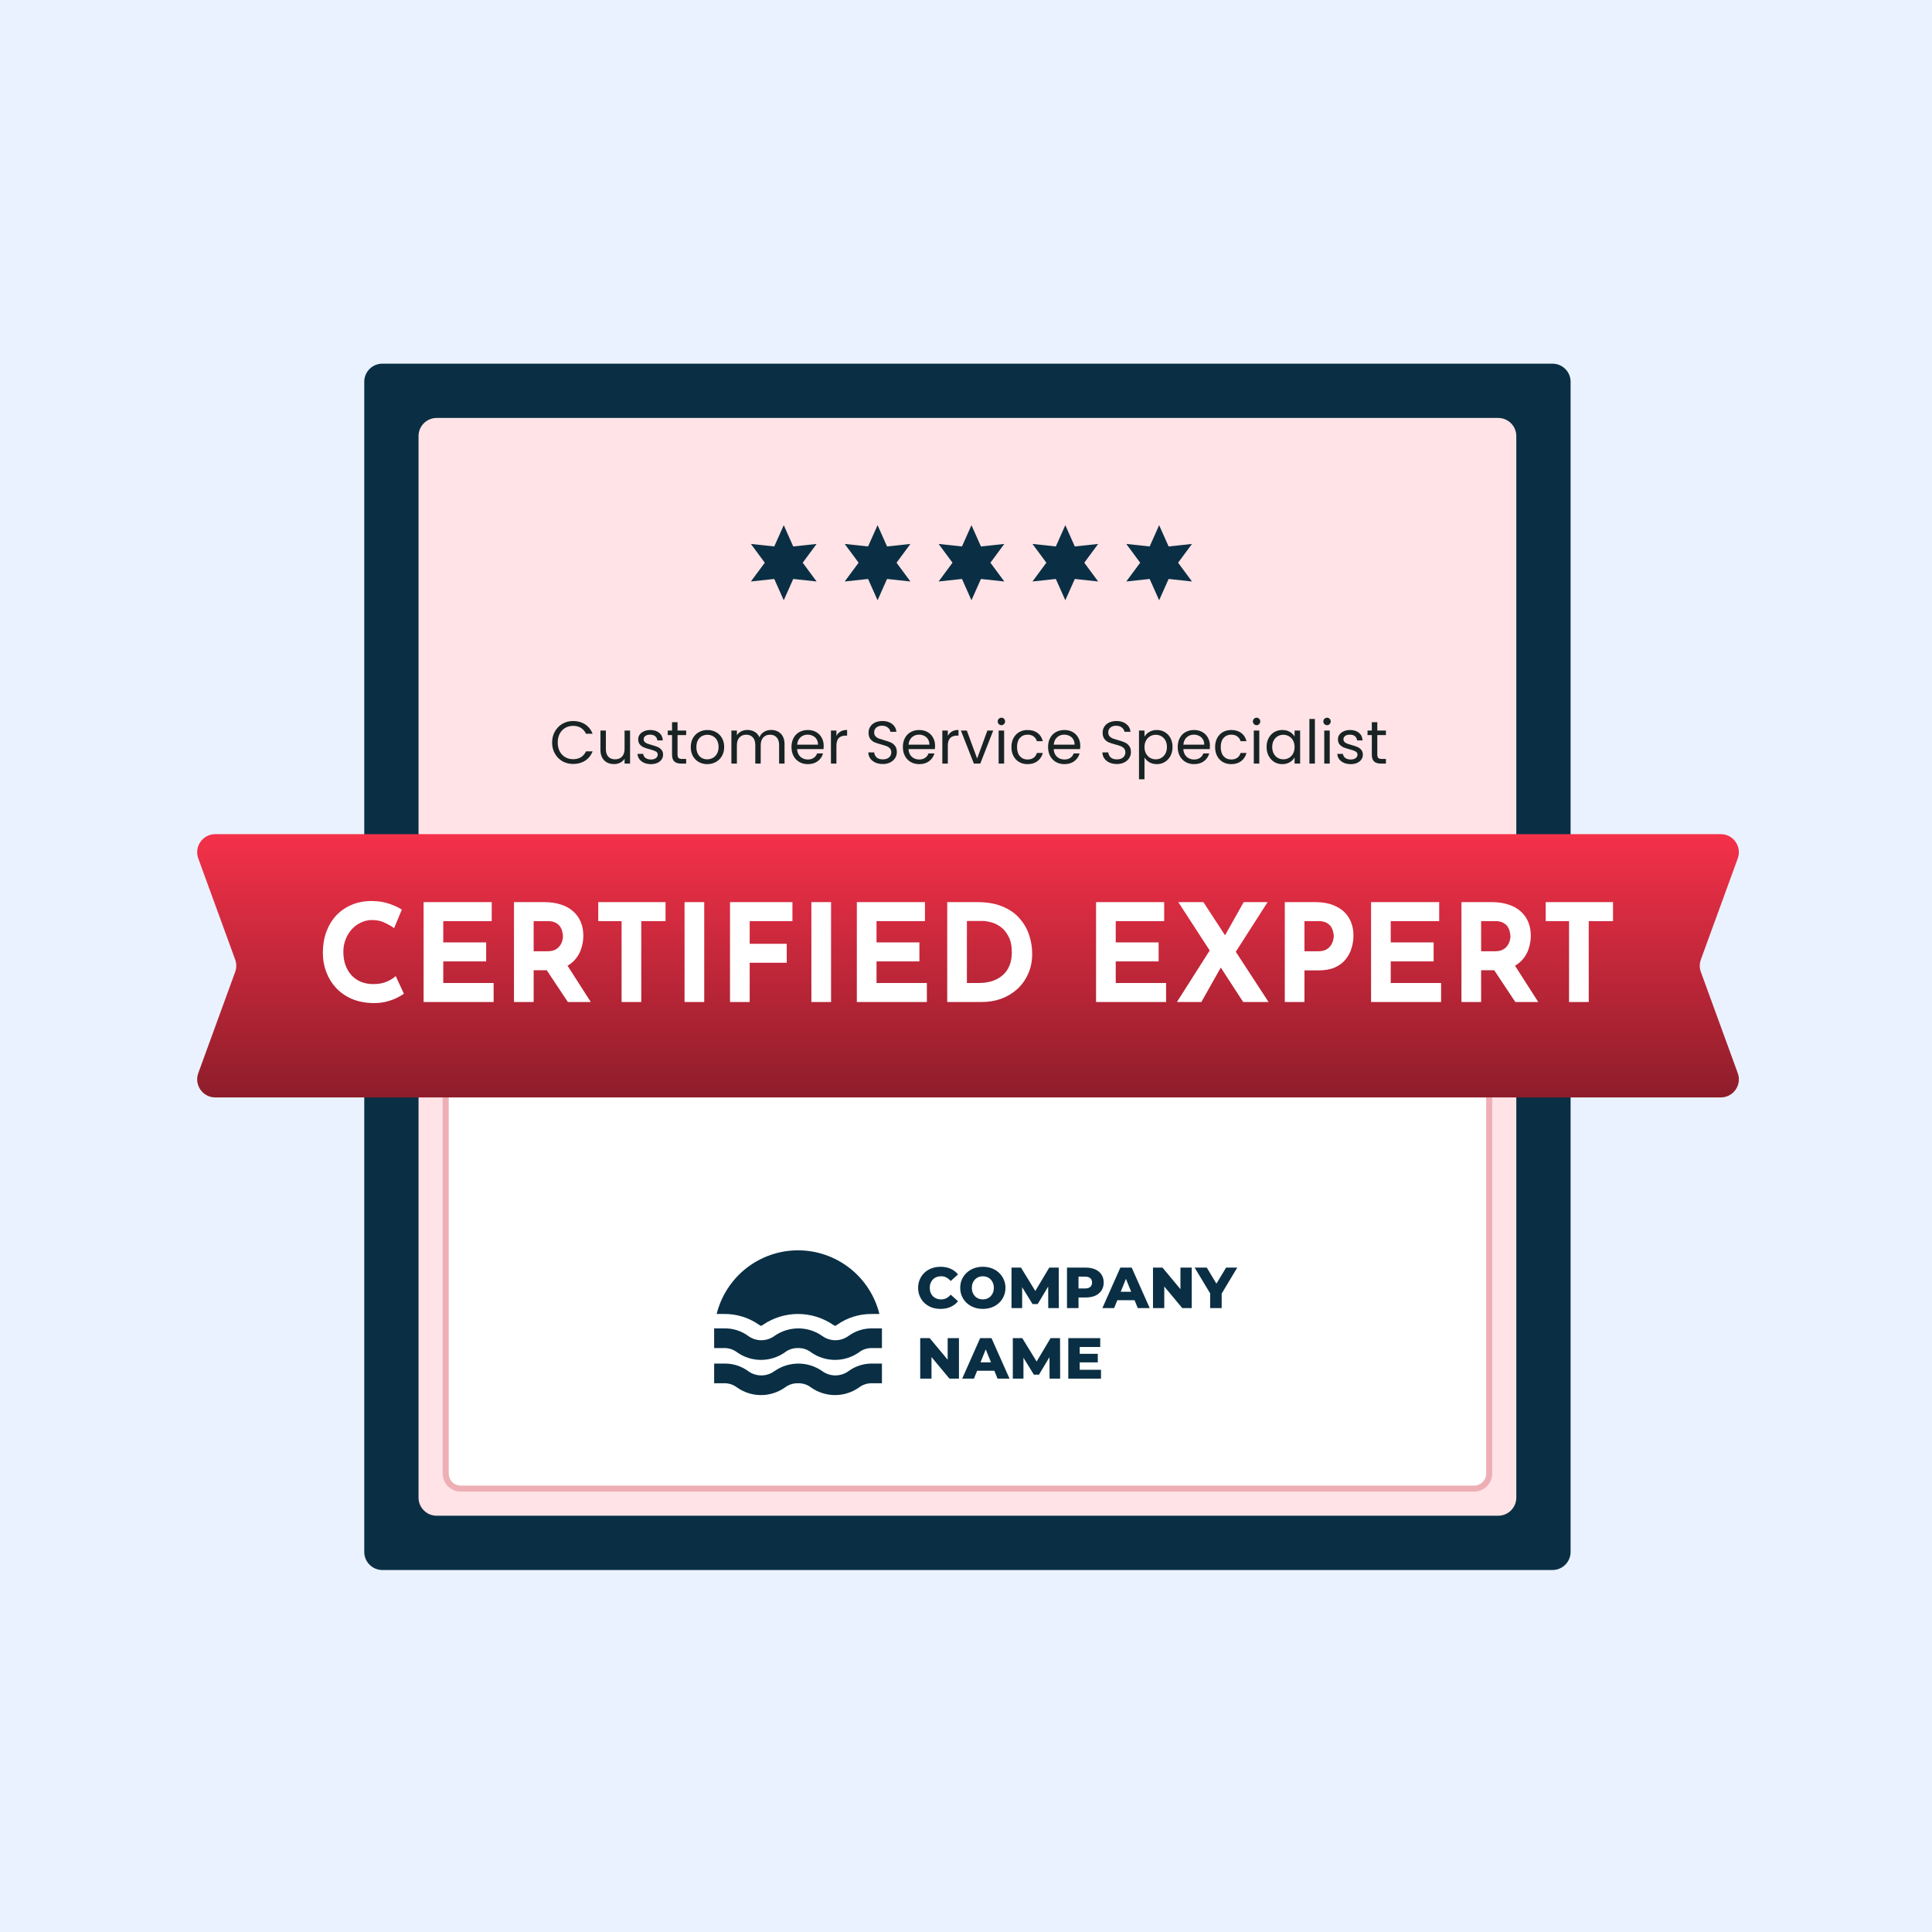 <svg width="255" height="255" viewBox="0 0 255 255" fill="none" xmlns="http://www.w3.org/2000/svg">
<rect width="255" height="255" fill="#EAF2FF"/>
<path d="M204.911 48H50.466C49.147 48 48.078 49.069 48.078 50.388V204.833C48.078 206.152 49.147 207.221 50.466 207.221H204.911C206.23 207.221 207.299 206.152 207.299 204.833V50.388C207.299 49.069 206.23 48 204.911 48Z" fill="#0A2F44"/>
<path d="M197.745 55.165H57.63C56.312 55.165 55.242 56.234 55.242 57.553V197.668C55.242 198.987 56.312 200.056 57.63 200.056H197.745C199.064 200.056 200.133 198.987 200.133 197.668V57.553C200.133 56.234 199.064 55.165 197.745 55.165Z" fill="#FFE3E6"/>
<path d="M58.828 130.397H196.554V194.484C196.554 195.583 195.663 196.474 194.564 196.474H60.818C59.719 196.474 58.828 195.583 58.828 194.484V130.397Z" fill="white" stroke="#EDAFB5" stroke-width="0.796"/>
<path d="M124.137 172.758C123.713 172.758 123.318 172.691 122.955 172.559C122.597 172.422 122.285 172.228 122.018 171.979C121.757 171.729 121.553 171.437 121.404 171.101C121.256 170.76 121.182 170.385 121.182 169.978C121.182 169.571 121.256 169.199 121.404 168.863C121.553 168.522 121.757 168.227 122.018 167.978C122.285 167.728 122.597 167.537 122.955 167.405C123.318 167.267 123.713 167.199 124.137 167.199C124.634 167.199 125.077 167.285 125.465 167.458C125.86 167.631 126.187 167.881 126.448 168.207L125.481 169.077C125.307 168.874 125.115 168.718 124.905 168.611C124.7 168.504 124.47 168.451 124.214 168.451C123.994 168.451 123.792 168.487 123.608 168.558C123.423 168.629 123.265 168.734 123.132 168.871C123.004 169.003 122.901 169.164 122.825 169.352C122.753 169.54 122.717 169.749 122.717 169.978C122.717 170.207 122.753 170.416 122.825 170.604C122.901 170.793 123.004 170.956 123.132 171.093C123.265 171.225 123.423 171.327 123.608 171.398C123.792 171.47 123.994 171.505 124.214 171.505C124.47 171.505 124.7 171.452 124.905 171.345C125.115 171.238 125.307 171.083 125.481 170.879L126.448 171.75C126.187 172.07 125.86 172.32 125.465 172.498C125.077 172.671 124.634 172.758 124.137 172.758Z" fill="#0A2F44"/>
<path d="M129.722 172.758C129.293 172.758 128.896 172.689 128.533 172.552C128.169 172.414 127.852 172.221 127.581 171.971C127.314 171.717 127.107 171.421 126.959 171.085C126.81 170.749 126.736 170.38 126.736 169.978C126.736 169.576 126.81 169.207 126.959 168.871C127.107 168.535 127.314 168.242 127.581 167.993C127.852 167.738 128.169 167.542 128.533 167.405C128.896 167.267 129.293 167.199 129.722 167.199C130.157 167.199 130.554 167.267 130.912 167.405C131.276 167.542 131.591 167.738 131.857 167.993C132.123 168.242 132.33 168.535 132.479 168.871C132.632 169.207 132.709 169.576 132.709 169.978C132.709 170.38 132.632 170.752 132.479 171.093C132.33 171.429 132.123 171.722 131.857 171.971C131.591 172.221 131.276 172.414 130.912 172.552C130.554 172.689 130.157 172.758 129.722 172.758ZM129.722 171.505C129.927 171.505 130.117 171.47 130.291 171.398C130.47 171.327 130.623 171.225 130.751 171.093C130.884 170.956 130.987 170.793 131.058 170.604C131.135 170.416 131.173 170.207 131.173 169.978C131.173 169.744 131.135 169.535 131.058 169.352C130.987 169.164 130.884 169.003 130.751 168.871C130.623 168.734 130.47 168.629 130.291 168.558C130.117 168.487 129.927 168.451 129.722 168.451C129.518 168.451 129.326 168.487 129.147 168.558C128.973 168.629 128.819 168.734 128.686 168.871C128.558 169.003 128.456 169.164 128.379 169.352C128.307 169.535 128.271 169.744 128.271 169.978C128.271 170.207 128.307 170.416 128.379 170.604C128.456 170.793 128.558 170.956 128.686 171.093C128.819 171.225 128.973 171.327 129.147 171.398C129.326 171.47 129.518 171.505 129.722 171.505Z" fill="#0A2F44"/>
<path d="M133.506 172.651V167.306H134.757L136.984 170.94H136.323L138.488 167.306H139.74L139.755 172.651H138.358L138.343 169.421H138.581L136.961 172.124H136.285L134.619 169.421H134.911V172.651H133.506Z" fill="#0A2F44"/>
<path d="M140.83 172.651V167.306H143.286C143.778 167.306 144.2 167.385 144.553 167.542C144.911 167.7 145.188 167.929 145.382 168.23C145.577 168.525 145.674 168.876 145.674 169.283C145.674 169.685 145.577 170.034 145.382 170.329C145.188 170.625 144.911 170.854 144.553 171.017C144.2 171.174 143.778 171.253 143.286 171.253H141.674L142.35 170.597V172.651H140.83ZM142.35 170.757L141.674 170.062H143.194C143.512 170.062 143.747 169.993 143.901 169.856C144.059 169.719 144.139 169.528 144.139 169.283C144.139 169.034 144.059 168.84 143.901 168.703C143.747 168.566 143.512 168.497 143.194 168.497H141.674L142.35 167.802V170.757Z" fill="#0A2F44"/>
<path d="M145.5 172.651L147.873 167.306H149.37L151.749 172.651H150.168L148.31 168.046H148.909L147.051 172.651H145.5ZM146.798 171.612L147.189 170.497H149.815L150.206 171.612H146.798Z" fill="#0A2F44"/>
<path d="M152.18 172.651V167.306H153.432L156.395 170.864H155.804V167.306H157.293V172.651H156.042L153.079 169.092H153.67V172.651H152.18Z" fill="#0A2F44"/>
<path d="M159.725 172.651V170.391L160.079 171.299L157.676 167.306H159.28L161.015 170.2H160.086L161.829 167.306H163.303L160.908 171.299L161.245 170.391V172.651H159.725Z" fill="#0A2F44"/>
<path d="M121.457 181.963V176.618H122.708L125.672 180.176H125.081V176.618H126.57V181.963H125.319L122.355 178.405H122.946V181.963H121.457Z" fill="#0A2F44"/>
<path d="M126.996 181.963L129.369 176.618H130.866L133.245 181.963H131.664L129.806 177.358H130.405L128.547 181.963H126.996ZM128.294 180.924L128.685 179.81H131.311L131.702 180.924H128.294Z" fill="#0A2F44"/>
<path d="M133.678 181.963V176.618H134.93L137.156 180.252H136.496L138.661 176.618H139.912L139.928 181.963H138.53L138.515 178.733H138.753L137.133 181.436H136.458L134.792 178.733H135.083V181.963H133.678Z" fill="#0A2F44"/>
<path d="M142.399 178.687H144.894V179.817H142.399V178.687ZM142.507 180.795H145.317V181.963H141.002V176.618H145.217V177.786H142.507V180.795Z" fill="#0A2F44"/>
<path d="M94.589 173.43C95.186 171.03 96.567 168.9 98.514 167.377C100.461 165.855 102.86 165.027 105.331 165.027C107.802 165.027 110.201 165.855 112.148 167.377C114.094 168.9 115.476 171.03 116.073 173.43H115.102C113.465 173.405 111.862 173.895 110.518 174.829C110.44 174.886 110.359 174.937 110.275 174.983H110.162C110.078 174.937 109.997 174.886 109.919 174.829C108.563 173.917 106.965 173.429 105.331 173.429C103.696 173.429 102.099 173.917 100.742 174.829C100.665 174.886 100.584 174.937 100.5 174.983H100.387C100.303 174.937 100.222 174.886 100.144 174.829C98.799 173.895 97.196 173.405 95.56 173.43H94.589ZM113.356 178.503C113.854 178.114 114.471 177.911 115.102 177.928H116.404V175.331H115.102C113.991 175.317 112.905 175.664 112.005 176.318C111.5 176.691 110.888 176.893 110.259 176.893C109.63 176.893 109.018 176.691 108.513 176.318C107.591 175.676 106.494 175.332 105.371 175.332C104.248 175.332 103.152 175.676 102.23 176.318C101.724 176.691 101.112 176.893 100.484 176.893C99.855 176.893 99.243 176.691 98.737 176.318C97.827 175.655 96.725 175.309 95.6 175.331H94.258V177.928H95.56C96.191 177.911 96.808 178.114 97.306 178.503C98.226 179.145 99.321 179.49 100.443 179.49C101.565 179.49 102.66 179.145 103.58 178.503C104.079 178.116 104.696 177.913 105.327 177.928C105.958 177.91 106.576 178.113 107.073 178.503C107.995 179.145 109.091 179.489 110.215 179.489C111.338 179.489 112.434 179.145 113.356 178.503ZM113.356 183.147C113.854 182.759 114.471 182.556 115.102 182.572H116.404V179.975H115.102C113.991 179.962 112.905 180.308 112.005 180.962C111.5 181.335 110.888 181.537 110.259 181.537C109.63 181.537 109.018 181.335 108.513 180.962C107.591 180.32 106.494 179.976 105.371 179.976C104.248 179.976 103.152 180.32 102.23 180.962C101.724 181.335 101.112 181.537 100.484 181.537C99.855 181.537 99.243 181.335 98.737 180.962C97.827 180.3 96.725 179.953 95.6 179.975H94.258V182.572H95.56C96.191 182.556 96.808 182.759 97.306 183.147C98.226 183.789 99.321 184.134 100.443 184.134C101.565 184.134 102.66 183.789 103.58 183.147C104.079 182.76 104.696 182.557 105.327 182.572C105.958 182.554 106.576 182.757 107.073 183.147C107.995 183.789 109.091 184.133 110.215 184.133C111.338 184.133 112.434 183.789 113.356 183.147Z" fill="#0A2F44"/>
<path d="M229.362 113.303C229.931 111.745 228.777 110.096 227.119 110.096H28.414C26.756 110.096 25.602 111.745 26.171 113.303L31.039 126.649C31.232 127.178 31.232 127.757 31.039 128.286L26.17 141.64C25.602 143.198 26.756 144.846 28.414 144.846H227.119C228.778 144.846 229.931 143.198 229.363 141.64L224.494 128.286C224.301 127.757 224.301 127.178 224.494 126.649L229.362 113.303Z" fill="url(#paint0_linear_12860_7388)"/>
<path d="M53.307 131.159C53.164 131.278 52.895 131.439 52.501 131.642C52.119 131.845 51.647 132.025 51.086 132.18C50.525 132.335 49.904 132.407 49.223 132.395C48.184 132.371 47.253 132.186 46.429 131.839C45.617 131.481 44.924 130.998 44.351 130.389C43.789 129.78 43.36 129.081 43.061 128.293C42.763 127.505 42.613 126.663 42.613 125.767C42.613 124.764 42.763 123.845 43.061 123.009C43.372 122.173 43.807 121.45 44.369 120.841C44.942 120.232 45.623 119.761 46.411 119.426C47.199 119.092 48.071 118.925 49.026 118.925C49.91 118.925 50.692 119.044 51.372 119.283C52.053 119.522 52.608 119.778 53.038 120.053L52.017 122.507C51.719 122.28 51.319 122.047 50.817 121.809C50.328 121.558 49.76 121.432 49.115 121.432C48.614 121.432 48.13 121.54 47.665 121.755C47.211 121.958 46.805 122.25 46.447 122.633C46.1 123.015 45.826 123.462 45.623 123.976C45.42 124.477 45.318 125.027 45.318 125.624C45.318 126.257 45.408 126.836 45.587 127.361C45.778 127.887 46.047 128.341 46.393 128.723C46.739 129.093 47.151 129.38 47.629 129.583C48.118 129.786 48.668 129.887 49.277 129.887C49.981 129.887 50.584 129.774 51.086 129.547C51.587 129.32 51.969 129.081 52.232 128.83L53.307 131.159ZM55.909 119.068H64.901V121.576H58.506V124.388H64.167V126.896H58.506V129.744H65.152V132.251H55.909V119.068ZM71.833 119.068C72.657 119.068 73.392 119.175 74.037 119.39C74.681 119.593 75.219 119.892 75.649 120.286C76.091 120.668 76.425 121.134 76.652 121.683C76.879 122.221 76.992 122.83 76.992 123.51C76.992 124.048 76.909 124.585 76.741 125.122C76.586 125.66 76.323 126.149 75.953 126.591C75.595 127.033 75.117 127.391 74.52 127.666C73.923 127.929 73.183 128.06 72.299 128.06H70.436V132.251H67.839V119.068H71.833ZM72.281 125.552C72.675 125.552 73.004 125.487 73.266 125.355C73.529 125.224 73.732 125.057 73.875 124.854C74.031 124.651 74.138 124.442 74.198 124.227C74.269 124 74.305 123.791 74.305 123.6C74.305 123.456 74.281 123.277 74.234 123.062C74.198 122.836 74.114 122.609 73.983 122.382C73.852 122.155 73.648 121.964 73.374 121.809C73.111 121.653 72.753 121.576 72.299 121.576H70.436V125.552H72.281ZM74.717 127.164L77.977 132.251H74.95L71.618 127.236L74.717 127.164ZM78.961 119.068H87.845V121.576H84.639V132.251H82.042V121.576H78.961V119.068ZM90.352 119.068H92.949V132.251H90.352V119.068ZM96.352 119.068H104.591V121.576H98.949V124.567H103.839V127.075H98.949V132.251H96.352V119.068ZM107.092 119.068H109.689V132.251H107.092V119.068ZM113.092 119.068H122.084V121.576H115.689V124.388H121.35V126.896H115.689V129.744H122.335V132.251H113.092V119.068ZM125.022 132.251V119.068H128.963C130.288 119.068 131.417 119.265 132.348 119.659C133.28 120.053 134.026 120.579 134.587 121.235C135.16 121.892 135.578 122.627 135.841 123.439C136.104 124.251 136.235 125.069 136.235 125.893C136.235 126.872 136.056 127.755 135.698 128.544C135.351 129.32 134.874 129.989 134.265 130.55C133.656 131.099 132.951 131.523 132.151 131.822C131.351 132.108 130.503 132.251 129.608 132.251H125.022ZM127.619 129.744H129.16C129.817 129.744 130.414 129.66 130.951 129.493C131.488 129.314 131.948 129.057 132.33 128.723C132.724 128.388 133.023 127.97 133.226 127.469C133.441 126.955 133.548 126.37 133.548 125.713C133.548 124.854 133.405 124.155 133.118 123.618C132.844 123.068 132.497 122.644 132.079 122.346C131.673 122.047 131.255 121.844 130.826 121.737C130.396 121.617 130.031 121.558 129.733 121.558H127.619V129.744ZM144.666 119.068H153.658V121.576H147.263V124.388H152.924V126.896H147.263V129.744H153.909V132.251H144.666V119.068ZM155.521 119.068H158.835L167.433 132.251H164.083L155.521 119.068ZM155.342 132.251L160.035 124.872L161.253 127.487L158.566 132.251H155.342ZM161.432 123.904L164.155 119.068H167.308L162.776 126.143L161.432 123.904ZM173.57 119.068C174.657 119.068 175.576 119.253 176.328 119.623C177.081 119.981 177.654 120.495 178.048 121.164C178.442 121.82 178.639 122.603 178.639 123.51C178.639 124.048 178.556 124.591 178.388 125.14C178.233 125.678 177.976 126.167 177.618 126.609C177.272 127.051 176.8 127.409 176.203 127.684C175.618 127.947 174.895 128.078 174.036 128.078H172.173V132.251H169.576V119.068H173.57ZM174.018 125.552C174.412 125.552 174.74 125.487 175.003 125.355C175.266 125.212 175.469 125.039 175.612 124.836C175.767 124.621 175.875 124.4 175.934 124.173C176.006 123.946 176.042 123.749 176.042 123.582C176.042 123.451 176.018 123.277 175.97 123.062C175.934 122.836 175.851 122.609 175.719 122.382C175.588 122.155 175.385 121.964 175.11 121.809C174.848 121.653 174.489 121.576 174.036 121.576H172.173V125.552H174.018ZM180.963 119.068H189.955V121.576H183.56V124.388H189.221V126.896H183.56V129.744H190.206V132.251H180.963V119.068ZM196.888 119.068C197.711 119.068 198.446 119.175 199.091 119.39C199.736 119.593 200.273 119.892 200.703 120.286C201.145 120.668 201.479 121.134 201.706 121.683C201.933 122.221 202.046 122.83 202.046 123.51C202.046 124.048 201.963 124.585 201.796 125.122C201.64 125.66 201.378 126.149 201.007 126.591C200.649 127.033 200.171 127.391 199.574 127.666C198.977 127.929 198.237 128.06 197.353 128.06H195.49V132.251H192.893V119.068H196.888ZM197.335 125.552C197.729 125.552 198.058 125.487 198.321 125.355C198.583 125.224 198.786 125.057 198.93 124.854C199.085 124.651 199.192 124.442 199.252 124.227C199.324 124 199.359 123.791 199.359 123.6C199.359 123.456 199.336 123.277 199.288 123.062C199.252 122.836 199.168 122.609 199.037 122.382C198.906 122.155 198.703 121.964 198.428 121.809C198.165 121.653 197.807 121.576 197.353 121.576H195.49V125.552H197.335ZM199.771 127.164L203.031 132.251H200.004L196.673 127.236L199.771 127.164ZM204.015 119.068H212.899V121.576H209.693V132.251H207.096V121.576H204.015V119.068Z" fill="white"/>
<path d="M103.445 69.316L104.697 72.125L107.78 71.793L105.948 74.271L107.78 76.748L104.697 76.416L103.445 79.226L102.193 76.416L99.109 76.748L100.942 74.271L99.109 71.793L102.193 72.125L103.445 69.316Z" fill="#0A2F44"/>
<path d="M115.828 69.316L117.08 72.125L120.163 71.793L118.331 74.271L120.163 76.748L117.08 76.416L115.828 79.226L114.576 76.416L111.492 76.748L113.325 74.271L111.492 71.793L114.576 72.125L115.828 69.316Z" fill="#0A2F44"/>
<path d="M128.221 69.316L129.472 72.125L132.556 71.793L130.723 74.271L132.556 76.748L129.472 76.416L128.221 79.226L126.969 76.416L123.885 76.748L125.718 74.271L123.885 71.793L126.969 72.125L128.221 69.316Z" fill="#0A2F44"/>
<path d="M140.609 69.316L141.861 72.125L144.944 71.793L143.112 74.271L144.944 76.748L141.861 76.416L140.609 79.226L139.357 76.416L136.273 76.748L138.106 74.271L136.273 71.793L139.357 72.125L140.609 69.316Z" fill="#0A2F44"/>
<path d="M152.992 69.316L154.244 72.125L157.327 71.793L155.495 74.271L157.327 76.748L154.244 76.416L152.992 79.226L151.74 76.416L148.656 76.748L150.489 74.271L148.656 71.793L151.74 72.125L152.992 69.316Z" fill="#0A2F44"/>
<path d="M72.871 98.007C72.871 97.466 72.993 96.981 73.237 96.551C73.481 96.115 73.813 95.776 74.233 95.531C74.657 95.287 75.127 95.165 75.642 95.165C76.247 95.165 76.775 95.311 77.226 95.603C77.677 95.895 78.006 96.309 78.213 96.845H77.345C77.191 96.511 76.968 96.253 76.677 96.073C76.39 95.892 76.045 95.802 75.642 95.802C75.254 95.802 74.906 95.892 74.599 96.073C74.291 96.253 74.049 96.511 73.874 96.845C73.699 97.174 73.612 97.562 73.612 98.007C73.612 98.448 73.699 98.835 73.874 99.17C74.049 99.499 74.291 99.754 74.599 99.934C74.906 100.114 75.254 100.204 75.642 100.204C76.045 100.204 76.39 100.117 76.677 99.942C76.968 99.761 77.191 99.504 77.345 99.17H78.213C78.006 99.701 77.677 100.112 77.226 100.404C76.775 100.69 76.247 100.833 75.642 100.833C75.127 100.833 74.657 100.714 74.233 100.475C73.813 100.231 73.481 99.894 73.237 99.464C72.993 99.034 72.871 98.549 72.871 98.007ZM83.16 96.423V100.786H82.436V100.141C82.298 100.364 82.104 100.539 81.855 100.666C81.611 100.788 81.34 100.849 81.043 100.849C80.703 100.849 80.398 100.78 80.127 100.642C79.857 100.499 79.642 100.287 79.483 100.005C79.329 99.724 79.252 99.382 79.252 98.979V96.423H79.968V98.883C79.968 99.313 80.077 99.645 80.294 99.878C80.512 100.106 80.809 100.22 81.186 100.22C81.574 100.22 81.879 100.101 82.102 99.862C82.325 99.624 82.436 99.276 82.436 98.82V96.423H83.16ZM85.928 100.857C85.594 100.857 85.294 100.802 85.028 100.69C84.763 100.573 84.553 100.414 84.4 100.212C84.246 100.005 84.161 99.769 84.145 99.504H84.893C84.914 99.722 85.015 99.9 85.196 100.037C85.382 100.175 85.623 100.244 85.92 100.244C86.196 100.244 86.414 100.183 86.573 100.061C86.732 99.939 86.812 99.785 86.812 99.6C86.812 99.409 86.727 99.268 86.557 99.178C86.387 99.082 86.124 98.989 85.769 98.899C85.445 98.814 85.18 98.729 84.973 98.644C84.771 98.554 84.596 98.424 84.447 98.254C84.304 98.079 84.232 97.851 84.232 97.57C84.232 97.347 84.299 97.142 84.431 96.957C84.564 96.771 84.752 96.625 84.997 96.519C85.241 96.407 85.519 96.352 85.833 96.352C86.316 96.352 86.706 96.474 87.003 96.718C87.3 96.962 87.459 97.296 87.481 97.721H86.756C86.74 97.493 86.647 97.309 86.477 97.171C86.313 97.034 86.09 96.965 85.809 96.965C85.549 96.965 85.342 97.02 85.188 97.132C85.034 97.243 84.957 97.389 84.957 97.57C84.957 97.713 85.002 97.832 85.092 97.928C85.188 98.018 85.305 98.092 85.442 98.151C85.586 98.204 85.782 98.265 86.032 98.334C86.345 98.419 86.6 98.504 86.796 98.589C86.992 98.668 87.159 98.79 87.297 98.955C87.441 99.119 87.515 99.334 87.52 99.6C87.52 99.838 87.454 100.053 87.321 100.244C87.189 100.435 87 100.587 86.756 100.698C86.517 100.804 86.241 100.857 85.928 100.857ZM89.427 97.02V99.592C89.427 99.804 89.472 99.955 89.562 100.045C89.652 100.13 89.809 100.173 90.032 100.173H90.565V100.786H89.912C89.509 100.786 89.206 100.693 89.005 100.507C88.803 100.321 88.702 100.016 88.702 99.592V97.02H88.137V96.423H88.702V95.325H89.427V96.423H90.565V97.02H89.427ZM93.346 100.857C92.937 100.857 92.565 100.764 92.231 100.579C91.902 100.393 91.642 100.13 91.451 99.791C91.265 99.446 91.172 99.048 91.172 98.597C91.172 98.151 91.268 97.758 91.459 97.418C91.655 97.073 91.921 96.811 92.255 96.63C92.589 96.444 92.963 96.352 93.377 96.352C93.791 96.352 94.166 96.444 94.5 96.63C94.834 96.811 95.097 97.071 95.288 97.41C95.484 97.75 95.583 98.145 95.583 98.597C95.583 99.048 95.482 99.446 95.28 99.791C95.084 100.13 94.816 100.393 94.476 100.579C94.136 100.764 93.76 100.857 93.346 100.857ZM93.346 100.22C93.606 100.22 93.85 100.159 94.078 100.037C94.306 99.915 94.489 99.732 94.627 99.488C94.771 99.244 94.842 98.947 94.842 98.597C94.842 98.246 94.773 97.949 94.635 97.705C94.497 97.461 94.317 97.28 94.094 97.164C93.871 97.041 93.629 96.981 93.37 96.981C93.104 96.981 92.86 97.041 92.637 97.164C92.419 97.28 92.244 97.461 92.112 97.705C91.979 97.949 91.913 98.246 91.913 98.597C91.913 98.952 91.976 99.252 92.104 99.496C92.236 99.74 92.412 99.923 92.629 100.045C92.847 100.162 93.085 100.22 93.346 100.22ZM101.781 96.344C102.121 96.344 102.423 96.415 102.689 96.558C102.954 96.697 103.164 96.906 103.318 97.187C103.472 97.469 103.549 97.811 103.549 98.214V100.786H102.832V98.318C102.832 97.883 102.723 97.551 102.506 97.323C102.293 97.089 102.004 96.972 101.638 96.972C101.261 96.972 100.961 97.095 100.738 97.339C100.515 97.578 100.404 97.925 100.404 98.382V100.786H99.688V98.318C99.688 97.883 99.579 97.551 99.361 97.323C99.149 97.089 98.86 96.972 98.494 96.972C98.117 96.972 97.817 97.095 97.594 97.339C97.371 97.578 97.26 97.925 97.26 98.382V100.786H96.535V96.423H97.26V97.052C97.403 96.824 97.594 96.649 97.833 96.527C98.077 96.405 98.345 96.344 98.637 96.344C99.003 96.344 99.327 96.426 99.608 96.59C99.889 96.755 100.099 96.996 100.237 97.315C100.359 97.007 100.561 96.768 100.842 96.598C101.123 96.428 101.436 96.344 101.781 96.344ZM108.717 98.437C108.717 98.575 108.709 98.721 108.694 98.875H105.207C105.233 99.305 105.379 99.642 105.644 99.886C105.915 100.125 106.242 100.244 106.624 100.244C106.937 100.244 107.197 100.173 107.404 100.029C107.616 99.881 107.765 99.685 107.85 99.44H108.63C108.513 99.86 108.28 100.202 107.929 100.467C107.579 100.727 107.144 100.857 106.624 100.857C106.21 100.857 105.838 100.764 105.509 100.579C105.185 100.393 104.931 100.13 104.745 99.791C104.559 99.446 104.466 99.048 104.466 98.597C104.466 98.145 104.556 97.75 104.737 97.41C104.917 97.071 105.169 96.811 105.493 96.63C105.822 96.444 106.199 96.352 106.624 96.352C107.038 96.352 107.404 96.442 107.722 96.622C108.041 96.803 108.285 97.052 108.455 97.371C108.63 97.684 108.717 98.039 108.717 98.437ZM107.969 98.286C107.969 98.01 107.908 97.774 107.786 97.578C107.664 97.376 107.497 97.225 107.284 97.124C107.077 97.018 106.847 96.965 106.592 96.965C106.226 96.965 105.913 97.081 105.652 97.315C105.398 97.548 105.252 97.872 105.215 98.286H107.969ZM110.398 97.132C110.526 96.882 110.706 96.689 110.94 96.551C111.178 96.413 111.468 96.344 111.807 96.344V97.092H111.616C110.804 97.092 110.398 97.532 110.398 98.413V100.786H109.674V96.423H110.398V97.132ZM116.525 100.841C116.159 100.841 115.83 100.778 115.538 100.65C115.252 100.518 115.026 100.337 114.862 100.109C114.697 99.876 114.612 99.608 114.607 99.305H115.379C115.406 99.565 115.512 99.785 115.697 99.966C115.889 100.141 116.164 100.228 116.525 100.228C116.87 100.228 117.141 100.143 117.337 99.974C117.539 99.799 117.64 99.576 117.64 99.305C117.64 99.093 117.582 98.92 117.465 98.788C117.348 98.655 117.202 98.554 117.027 98.485C116.852 98.416 116.616 98.342 116.318 98.262C115.952 98.167 115.658 98.071 115.435 97.976C115.217 97.88 115.029 97.731 114.869 97.53C114.716 97.323 114.639 97.047 114.639 96.702C114.639 96.399 114.716 96.131 114.869 95.898C115.023 95.664 115.238 95.484 115.514 95.356C115.796 95.229 116.117 95.165 116.478 95.165C116.998 95.165 117.422 95.295 117.751 95.555C118.086 95.816 118.274 96.16 118.317 96.59H117.521C117.494 96.378 117.383 96.192 117.186 96.033C116.99 95.869 116.73 95.786 116.406 95.786C116.103 95.786 115.857 95.866 115.666 96.025C115.475 96.179 115.379 96.397 115.379 96.678C115.379 96.88 115.435 97.044 115.546 97.171C115.663 97.299 115.804 97.397 115.968 97.466C116.138 97.53 116.374 97.604 116.677 97.689C117.043 97.79 117.337 97.891 117.56 97.992C117.783 98.087 117.974 98.238 118.134 98.445C118.293 98.647 118.372 98.923 118.372 99.273C118.372 99.544 118.301 99.799 118.157 100.037C118.014 100.276 117.802 100.47 117.521 100.618C117.239 100.767 116.908 100.841 116.525 100.841ZM123.419 98.437C123.419 98.575 123.411 98.721 123.395 98.875H119.908C119.935 99.305 120.081 99.642 120.346 99.886C120.617 100.125 120.943 100.244 121.325 100.244C121.638 100.244 121.898 100.173 122.105 100.029C122.318 99.881 122.466 99.685 122.551 99.44H123.331C123.215 99.86 122.981 100.202 122.631 100.467C122.281 100.727 121.845 100.857 121.325 100.857C120.911 100.857 120.54 100.764 120.211 100.579C119.887 100.393 119.632 100.13 119.446 99.791C119.261 99.446 119.168 99.048 119.168 98.597C119.168 98.145 119.258 97.75 119.438 97.41C119.619 97.071 119.871 96.811 120.195 96.63C120.524 96.444 120.901 96.352 121.325 96.352C121.739 96.352 122.105 96.442 122.424 96.622C122.742 96.803 122.986 97.052 123.156 97.371C123.331 97.684 123.419 98.039 123.419 98.437ZM122.671 98.286C122.671 98.01 122.61 97.774 122.488 97.578C122.365 97.376 122.198 97.225 121.986 97.124C121.779 97.018 121.548 96.965 121.293 96.965C120.927 96.965 120.614 97.081 120.354 97.315C120.099 97.548 119.953 97.872 119.916 98.286H122.671ZM125.1 97.132C125.227 96.882 125.408 96.689 125.641 96.551C125.88 96.413 126.169 96.344 126.509 96.344V97.092H126.318C125.506 97.092 125.1 97.532 125.1 98.413V100.786H124.375V96.423H125.1V97.132ZM128.969 100.117L130.323 96.423H131.095L129.383 100.786H128.539L126.828 96.423H127.608L128.969 100.117ZM132.182 95.715C132.044 95.715 131.927 95.667 131.832 95.571C131.736 95.476 131.688 95.359 131.688 95.221C131.688 95.083 131.736 94.966 131.832 94.871C131.927 94.775 132.044 94.728 132.182 94.728C132.314 94.728 132.426 94.775 132.516 94.871C132.612 94.966 132.659 95.083 132.659 95.221C132.659 95.359 132.612 95.476 132.516 95.571C132.426 95.667 132.314 95.715 132.182 95.715ZM132.532 96.423V100.786H131.808V96.423H132.532ZM133.496 98.597C133.496 98.145 133.586 97.753 133.767 97.418C133.947 97.079 134.197 96.816 134.515 96.63C134.839 96.444 135.208 96.352 135.622 96.352C136.158 96.352 136.598 96.482 136.943 96.742C137.294 97.002 137.524 97.363 137.636 97.824H136.856C136.781 97.559 136.635 97.349 136.418 97.195C136.206 97.041 135.94 96.965 135.622 96.965C135.208 96.965 134.873 97.108 134.619 97.394C134.364 97.676 134.236 98.076 134.236 98.597C134.236 99.122 134.364 99.528 134.619 99.815C134.873 100.101 135.208 100.244 135.622 100.244C135.94 100.244 136.206 100.17 136.418 100.021C136.63 99.873 136.776 99.661 136.856 99.385H137.636C137.519 99.831 137.286 100.189 136.935 100.459C136.585 100.725 136.147 100.857 135.622 100.857C135.208 100.857 134.839 100.764 134.515 100.579C134.197 100.393 133.947 100.13 133.767 99.791C133.586 99.451 133.496 99.053 133.496 98.597ZM142.583 98.437C142.583 98.575 142.575 98.721 142.559 98.875H139.072C139.099 99.305 139.245 99.642 139.51 99.886C139.781 100.125 140.107 100.244 140.489 100.244C140.802 100.244 141.062 100.173 141.269 100.029C141.482 99.881 141.63 99.685 141.715 99.44H142.495C142.379 99.86 142.145 100.202 141.795 100.467C141.445 100.727 141.009 100.857 140.489 100.857C140.075 100.857 139.704 100.764 139.375 100.579C139.051 100.393 138.796 100.13 138.61 99.791C138.425 99.446 138.332 99.048 138.332 98.597C138.332 98.145 138.422 97.75 138.603 97.41C138.783 97.071 139.035 96.811 139.359 96.63C139.688 96.444 140.065 96.352 140.489 96.352C140.903 96.352 141.269 96.442 141.588 96.622C141.906 96.803 142.15 97.052 142.32 97.371C142.495 97.684 142.583 98.039 142.583 98.437ZM141.835 98.286C141.835 98.01 141.774 97.774 141.652 97.578C141.53 97.376 141.362 97.225 141.15 97.124C140.943 97.018 140.712 96.965 140.457 96.965C140.091 96.965 139.778 97.081 139.518 97.315C139.263 97.548 139.117 97.872 139.08 98.286H141.835ZM147.421 100.841C147.055 100.841 146.726 100.778 146.434 100.65C146.147 100.518 145.922 100.337 145.757 100.109C145.593 99.876 145.508 99.608 145.503 99.305H146.275C146.301 99.565 146.407 99.785 146.593 99.966C146.784 100.141 147.06 100.228 147.421 100.228C147.766 100.228 148.037 100.143 148.233 99.974C148.435 99.799 148.536 99.576 148.536 99.305C148.536 99.093 148.477 98.92 148.361 98.788C148.244 98.655 148.098 98.554 147.923 98.485C147.748 98.416 147.511 98.342 147.214 98.262C146.848 98.167 146.553 98.071 146.33 97.976C146.113 97.88 145.924 97.731 145.765 97.53C145.611 97.323 145.534 97.047 145.534 96.702C145.534 96.399 145.611 96.131 145.765 95.898C145.919 95.664 146.134 95.484 146.41 95.356C146.691 95.229 147.012 95.165 147.373 95.165C147.893 95.165 148.318 95.295 148.647 95.555C148.981 95.816 149.17 96.16 149.212 96.59H148.416C148.39 96.378 148.278 96.192 148.082 96.033C147.886 95.869 147.625 95.786 147.302 95.786C146.999 95.786 146.752 95.866 146.561 96.025C146.37 96.179 146.275 96.397 146.275 96.678C146.275 96.88 146.33 97.044 146.442 97.171C146.559 97.299 146.699 97.397 146.864 97.466C147.034 97.53 147.27 97.604 147.572 97.689C147.939 97.79 148.233 97.891 148.456 97.992C148.679 98.087 148.87 98.238 149.029 98.445C149.188 98.647 149.268 98.923 149.268 99.273C149.268 99.544 149.196 99.799 149.053 100.037C148.91 100.276 148.698 100.47 148.416 100.618C148.135 100.767 147.803 100.841 147.421 100.841ZM151.059 97.227C151.202 96.978 151.414 96.771 151.696 96.606C151.982 96.436 152.314 96.352 152.691 96.352C153.078 96.352 153.428 96.444 153.742 96.63C154.06 96.816 154.309 97.079 154.49 97.418C154.67 97.753 154.761 98.143 154.761 98.589C154.761 99.029 154.67 99.422 154.49 99.767C154.309 100.112 154.06 100.38 153.742 100.571C153.428 100.762 153.078 100.857 152.691 100.857C152.319 100.857 151.99 100.775 151.703 100.611C151.422 100.441 151.207 100.231 151.059 99.982V102.856H150.334V96.423H151.059V97.227ZM154.02 98.589C154.02 98.26 153.954 97.973 153.821 97.729C153.688 97.485 153.508 97.299 153.28 97.171C153.057 97.044 152.81 96.981 152.539 96.981C152.274 96.981 152.027 97.047 151.799 97.18C151.576 97.307 151.396 97.495 151.258 97.745C151.125 97.989 151.059 98.273 151.059 98.597C151.059 98.926 151.125 99.215 151.258 99.464C151.396 99.708 151.576 99.897 151.799 100.029C152.027 100.157 152.274 100.22 152.539 100.22C152.81 100.22 153.057 100.157 153.28 100.029C153.508 99.897 153.688 99.708 153.821 99.464C153.954 99.215 154.02 98.923 154.02 98.589ZM159.695 98.437C159.695 98.575 159.687 98.721 159.671 98.875H156.184C156.21 99.305 156.356 99.642 156.622 99.886C156.892 100.125 157.219 100.244 157.601 100.244C157.914 100.244 158.174 100.173 158.381 100.029C158.593 99.881 158.742 99.685 158.827 99.44H159.607C159.49 99.86 159.257 100.202 158.906 100.467C158.556 100.727 158.121 100.857 157.601 100.857C157.187 100.857 156.815 100.764 156.486 100.579C156.163 100.393 155.908 100.13 155.722 99.791C155.536 99.446 155.443 99.048 155.443 98.597C155.443 98.145 155.534 97.75 155.714 97.41C155.895 97.071 156.147 96.811 156.47 96.63C156.799 96.444 157.176 96.352 157.601 96.352C158.015 96.352 158.381 96.442 158.7 96.622C159.018 96.803 159.262 97.052 159.432 97.371C159.607 97.684 159.695 98.039 159.695 98.437ZM158.946 98.286C158.946 98.01 158.885 97.774 158.763 97.578C158.641 97.376 158.474 97.225 158.262 97.124C158.055 97.018 157.824 96.965 157.569 96.965C157.203 96.965 156.89 97.081 156.63 97.315C156.375 97.548 156.229 97.872 156.192 98.286H158.946ZM160.38 98.597C160.38 98.145 160.47 97.753 160.651 97.418C160.831 97.079 161.081 96.816 161.399 96.63C161.723 96.444 162.092 96.352 162.506 96.352C163.042 96.352 163.482 96.482 163.827 96.742C164.178 97.002 164.409 97.363 164.52 97.824H163.74C163.665 97.559 163.52 97.349 163.302 97.195C163.09 97.041 162.824 96.965 162.506 96.965C162.092 96.965 161.757 97.108 161.503 97.394C161.248 97.676 161.121 98.076 161.121 98.597C161.121 99.122 161.248 99.528 161.503 99.815C161.757 100.101 162.092 100.244 162.506 100.244C162.824 100.244 163.09 100.17 163.302 100.021C163.514 99.873 163.66 99.661 163.74 99.385H164.52C164.403 99.831 164.17 100.189 163.819 100.459C163.469 100.725 163.031 100.857 162.506 100.857C162.092 100.857 161.723 100.764 161.399 100.579C161.081 100.393 160.831 100.13 160.651 99.791C160.47 99.451 160.38 99.053 160.38 98.597ZM165.861 95.715C165.723 95.715 165.606 95.667 165.51 95.571C165.415 95.476 165.367 95.359 165.367 95.221C165.367 95.083 165.415 94.966 165.51 94.871C165.606 94.775 165.723 94.728 165.861 94.728C165.993 94.728 166.105 94.775 166.195 94.871C166.291 94.966 166.338 95.083 166.338 95.221C166.338 95.359 166.291 95.476 166.195 95.571C166.105 95.667 165.993 95.715 165.861 95.715ZM166.211 96.423V100.786H165.487V96.423H166.211ZM167.175 98.589C167.175 98.143 167.265 97.753 167.446 97.418C167.626 97.079 167.873 96.816 168.186 96.63C168.505 96.444 168.858 96.352 169.245 96.352C169.627 96.352 169.959 96.434 170.24 96.598C170.521 96.763 170.731 96.97 170.869 97.219V96.423H171.601V100.786H170.869V99.974C170.726 100.228 170.511 100.441 170.224 100.611C169.943 100.775 169.614 100.857 169.237 100.857C168.85 100.857 168.499 100.762 168.186 100.571C167.873 100.38 167.626 100.112 167.446 99.767C167.265 99.422 167.175 99.029 167.175 98.589ZM170.869 98.597C170.869 98.267 170.803 97.981 170.67 97.737C170.537 97.493 170.357 97.307 170.129 97.18C169.906 97.047 169.659 96.981 169.388 96.981C169.118 96.981 168.871 97.044 168.648 97.171C168.425 97.299 168.247 97.485 168.115 97.729C167.982 97.973 167.915 98.26 167.915 98.589C167.915 98.923 167.982 99.215 168.115 99.464C168.247 99.708 168.425 99.897 168.648 100.029C168.871 100.157 169.118 100.22 169.388 100.22C169.659 100.22 169.906 100.157 170.129 100.029C170.357 99.897 170.537 99.708 170.67 99.464C170.803 99.215 170.869 98.926 170.869 98.597ZM173.55 94.895V100.786H172.826V94.895H173.55ZM175.159 95.715C175.021 95.715 174.904 95.667 174.809 95.571C174.713 95.476 174.665 95.359 174.665 95.221C174.665 95.083 174.713 94.966 174.809 94.871C174.904 94.775 175.021 94.728 175.159 94.728C175.292 94.728 175.403 94.775 175.493 94.871C175.589 94.966 175.637 95.083 175.637 95.221C175.637 95.359 175.589 95.476 175.493 95.571C175.403 95.667 175.292 95.715 175.159 95.715ZM175.509 96.423V100.786H174.785V96.423H175.509ZM178.288 100.857C177.954 100.857 177.654 100.802 177.389 100.69C177.124 100.573 176.914 100.414 176.76 100.212C176.606 100.005 176.521 99.769 176.505 99.504H177.254C177.275 99.722 177.376 99.9 177.556 100.037C177.742 100.175 177.983 100.244 178.281 100.244C178.557 100.244 178.774 100.183 178.933 100.061C179.093 99.939 179.172 99.785 179.172 99.6C179.172 99.409 179.087 99.268 178.917 99.178C178.748 99.082 178.485 98.989 178.129 98.899C177.806 98.814 177.54 98.729 177.333 98.644C177.131 98.554 176.956 98.424 176.808 98.254C176.664 98.079 176.593 97.851 176.593 97.57C176.593 97.347 176.659 97.142 176.792 96.957C176.924 96.771 177.113 96.625 177.357 96.519C177.601 96.407 177.88 96.352 178.193 96.352C178.676 96.352 179.066 96.474 179.363 96.718C179.66 96.962 179.82 97.296 179.841 97.721H179.116C179.101 97.493 179.008 97.309 178.838 97.171C178.673 97.034 178.45 96.965 178.169 96.965C177.909 96.965 177.702 97.02 177.548 97.132C177.394 97.243 177.317 97.389 177.317 97.57C177.317 97.713 177.362 97.832 177.453 97.928C177.548 98.018 177.665 98.092 177.803 98.151C177.946 98.204 178.143 98.265 178.392 98.334C178.705 98.419 178.96 98.504 179.156 98.589C179.353 98.668 179.52 98.79 179.658 98.955C179.801 99.119 179.875 99.334 179.881 99.6C179.881 99.838 179.814 100.053 179.682 100.244C179.549 100.435 179.361 100.587 179.116 100.698C178.878 100.804 178.602 100.857 178.288 100.857ZM181.787 97.02V99.592C181.787 99.804 181.832 99.955 181.922 100.045C182.013 100.13 182.169 100.173 182.392 100.173H182.925V100.786H182.273C181.869 100.786 181.567 100.693 181.365 100.507C181.163 100.321 181.063 100.016 181.063 99.592V97.02H180.497V96.423H181.063V95.325H181.787V96.423H182.925V97.02H181.787Z" fill="#182324"/>
<defs>
<linearGradient id="paint0_linear_12860_7388" x1="127.767" y1="110.096" x2="127.767" y2="144.846" gradientUnits="userSpaceOnUse">
<stop stop-color="#F43149"/>
<stop offset="1" stop-color="#8E1D2A"/>
</linearGradient>
</defs>
</svg>

